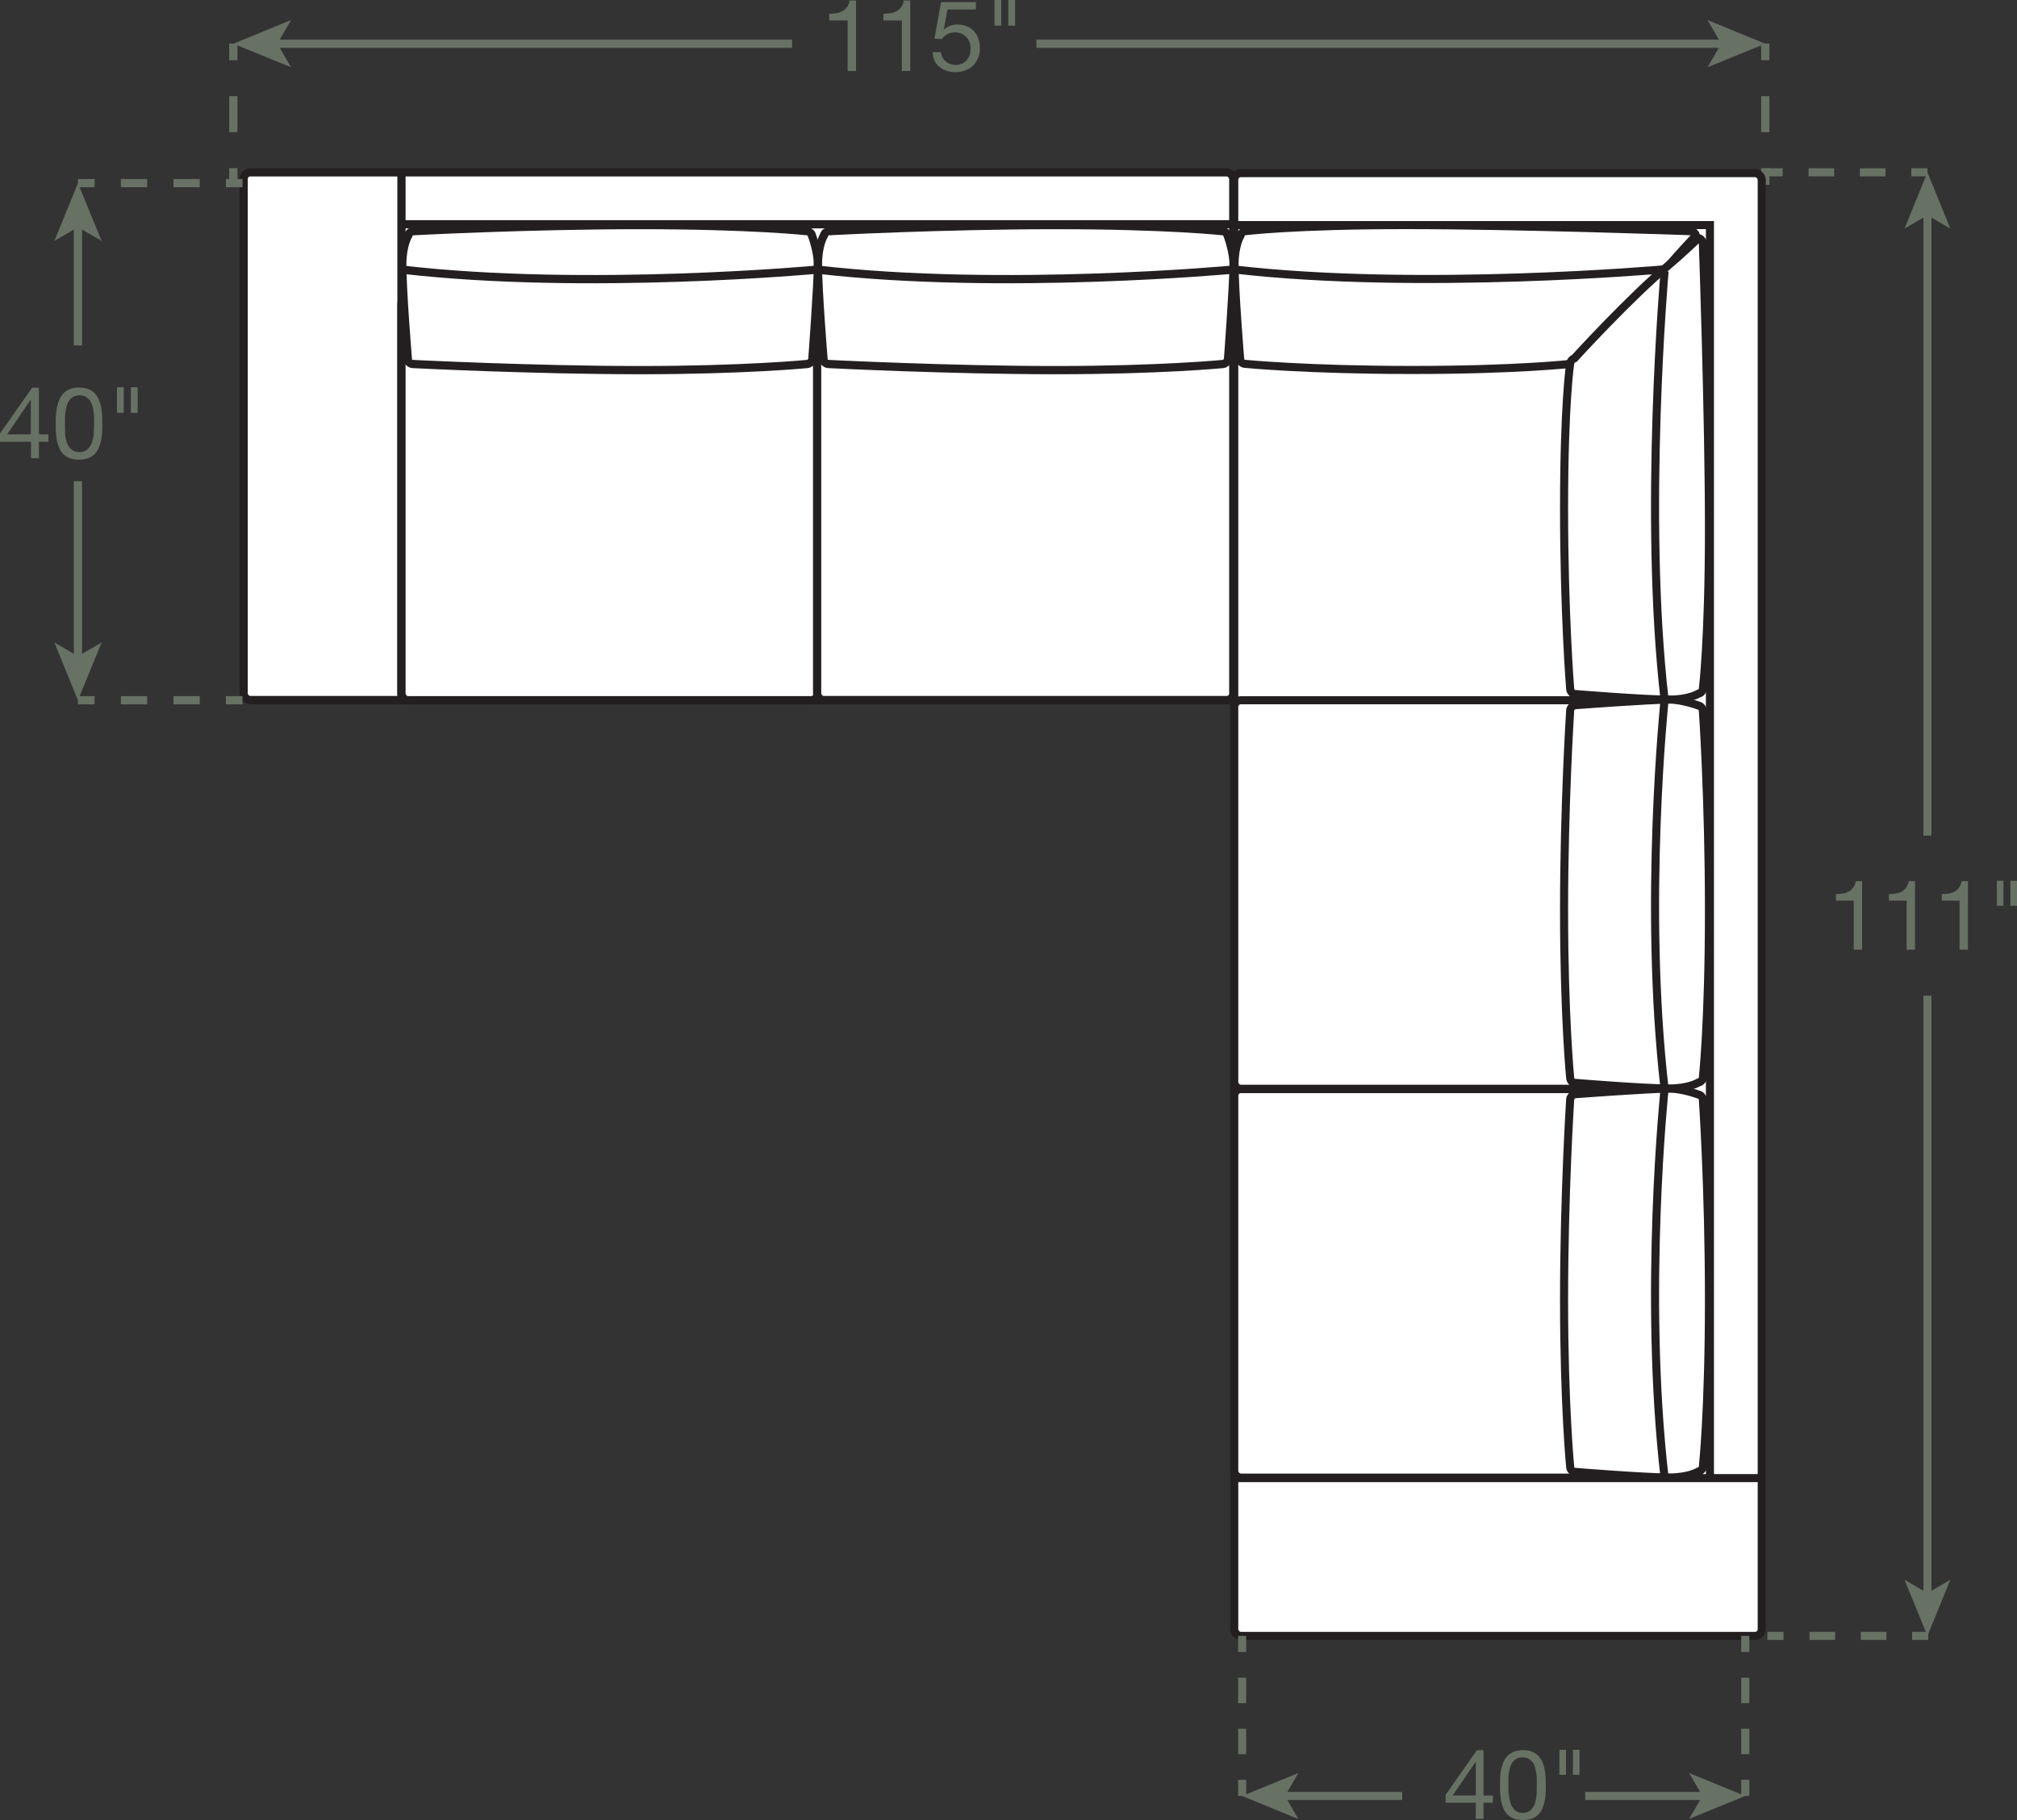 <?xml version="1.0" encoding="UTF-8"?><svg id="Layer_2" xmlns="http://www.w3.org/2000/svg" viewBox="0 0 125 112.8"><rect x="0" y="0" width="125" height="112.8" fill="#333333" stroke="none"/><defs><style>.cls-1{stroke-dasharray:0 .58;}.cls-1,.cls-2,.cls-3,.cls-4,.cls-5,.cls-6,.cls-7,.cls-8,.cls-9,.cls-10{fill:none;}.cls-1,.cls-2,.cls-4,.cls-11,.cls-12{stroke:#231f20;}.cls-1,.cls-4,.cls-5,.cls-7,.cls-8,.cls-9,.cls-12{stroke-width:.5px;}.cls-2,.cls-11{stroke-width:.51px;}.cls-3,.cls-5,.cls-6,.cls-7,.cls-8,.cls-9,.cls-10{stroke:#677164;}.cls-3,.cls-6,.cls-10{stroke-width:.51px;}.cls-6{stroke-dasharray:0 0 1.63 1.63;}.cls-7{stroke-dasharray:0 0 1.59 1.59;}.cls-8{stroke-dasharray:0 0 1.59 1.59;}.cls-11,.cls-12,.cls-13{fill:#fff;}.cls-9{stroke-dasharray:0 0 1.58 1.58;}.cls-10{stroke-dasharray:0 0 2.23 2.23;}.cls-13,.cls-14{stroke-width:0px;}.cls-14{fill:#677164;}</style></defs><g id="Layer_1-2"><rect class="cls-13" x="15.1" y="10.68" width="61.33" height="32.71" rx=".41" ry=".41"/><rect class="cls-2" x="15.1" y="10.68" width="61.33" height="32.71" rx=".41" ry=".41"/><line class="cls-2" x1="76.43" y1="13.9" x2="24.91" y2="13.9"/><line class="cls-2" x1="76.43" y1="18.42" x2="24.91" y2="18.42"/><line class="cls-2" x1="24.88" y1="43.4" x2="24.88" y2="10.68"/><rect class="cls-13" x="24.88" y="18.46" width="25.79" height="24.94" rx=".41" ry=".41"/><rect class="cls-2" x="24.88" y="18.46" width="25.79" height="24.94" rx=".41" ry=".41"/><rect class="cls-13" x="50.64" y="18.45" width="25.79" height="24.94" rx=".41" ry=".41"/><rect class="cls-2" x="50.64" y="18.45" width="25.79" height="24.94" rx=".41" ry=".41"/><path class="cls-11" d="m25.26,22.3c.03.13.17.25.31.26,0,0,7.53.38,14.07.38s10.39-.38,10.39-.38c.13-.01.27-.13.31-.26,0,0,.35-4.67.35-5.9,0-.82-.37-1.8-.37-1.8-.02-.13-.15-.25-.28-.27,0,0-3.44-.38-10.39-.38s-14.07.38-14.07.38c-.13.02-.26.14-.28.27,0,0-.37.58-.37,1.8,0,1.64.35,5.9.35,5.9Z"/><path class="cls-2" d="m50.67,16.71s-14.31,1.33-25.76,0"/><path class="cls-11" d="m51.02,22.3c.03.13.17.25.31.26,0,0,7.53.38,14.07.38s10.39-.38,10.39-.38c.13-.01.27-.13.31-.26,0,0,.35-4.67.35-5.9,0-.82-.37-1.8-.37-1.8-.02-.13-.15-.25-.28-.27,0,0-3.44-.38-10.39-.38s-14.07.38-14.07.38c-.13.02-.26.14-.28.27,0,0-.37.58-.37,1.8,0,1.64.35,5.9.35,5.9Z"/><path class="cls-2" d="m76.43,16.71s-14.31,1.33-25.76,0"/><line class="cls-3" x1="109.4" y1="2.7" x2="109.4" y2="3.73"/><line class="cls-10" x1="109.4" y1="5.96" x2="109.4" y2="9.3"/><line class="cls-3" x1="109.4" y1="10.42" x2="109.4" y2="11.45"/><line class="cls-3" x1="14.46" y1="2.7" x2="14.46" y2="3.73"/><line class="cls-10" x1="14.46" y1="5.96" x2="14.46" y2="9.3"/><line class="cls-3" x1="14.46" y1="10.42" x2="14.46" y2="11.45"/><path class="cls-14" d="m52.53,4.4V1.27h-1.14v-.42c.15,0,.29-.01.43-.03.14-.02.27-.06.38-.13.11-.06.21-.15.29-.25s.13-.24.16-.41h.4v4.37h-.52Z"/><path class="cls-14" d="m55.89,4.4V1.27h-1.14v-.42c.15,0,.29-.01.43-.03.14-.02.27-.06.38-.13.11-.06.21-.15.29-.25s.13-.24.16-.41h.4v4.37h-.52Z"/><path class="cls-14" d="m58.72.57l-.23,1.26h.01c.09-.09.22-.17.37-.23.15-.05.3-.08.45-.08.19,0,.38.03.55.09.17.06.32.15.45.28.13.13.23.28.3.47.07.19.11.41.11.66,0,.18-.03.36-.1.54s-.16.33-.29.47c-.13.14-.29.24-.48.32-.19.08-.42.12-.67.12-.19,0-.37-.03-.53-.08-.17-.06-.31-.14-.44-.24-.13-.1-.23-.24-.3-.39s-.11-.33-.12-.53h.52c0,.11.04.21.08.31.05.1.11.18.19.25.08.07.17.13.28.17.11.04.23.06.36.06.12,0,.24-.02.35-.06.11-.04.21-.11.3-.19.08-.09.15-.19.2-.32.05-.13.07-.28.07-.45,0-.14-.02-.28-.07-.4-.05-.12-.11-.23-.2-.31-.09-.09-.19-.16-.31-.21-.12-.05-.26-.07-.4-.07-.17,0-.33.04-.46.11s-.25.18-.35.3l-.45-.02.41-2.27h2.16v.46h-1.76Z"/><path class="cls-14" d="m62.05,0v1.59h-.42V0h.42Zm.86,0v1.59h-.42V0h.42Z"/><line class="cls-3" x1="17" y1="2.71" x2="49.09" y2="2.71"/><polygon class="cls-14" points="14.46 2.71 18.04 4.17 17.19 2.71 18.04 1.24 14.46 2.71"/><line class="cls-3" x1="106.86" y1="2.71" x2="64.23" y2="2.71"/><polygon class="cls-14" points="109.4 2.71 105.82 1.24 106.67 2.71 105.82 4.17 109.4 2.71"/><line class="cls-3" x1="4.83" y1="43.4" x2="5.86" y2="43.4"/><line class="cls-6" x1="7.49" y1="43.4" x2="13.19" y2="43.4"/><line class="cls-3" x1="14" y1="43.4" x2="15.03" y2="43.4"/><line class="cls-3" x1="4.83" y1="11.35" x2="5.86" y2="11.35"/><line class="cls-6" x1="7.49" y1="11.35" x2="13.19" y2="11.35"/><line class="cls-3" x1="14" y1="11.35" x2="15.03" y2="11.35"/><line class="cls-3" x1="4.83" y1="13.89" x2="4.83" y2="21.41"/><polygon class="cls-14" points="4.83 11.35 3.37 14.93 4.83 14.08 6.3 14.93 4.83 11.35"/><line class="cls-3" x1="4.83" y1="40.86" x2="4.83" y2="29.82"/><polygon class="cls-14" points="4.83 43.4 6.3 39.82 4.83 40.67 3.37 39.82 4.83 43.4"/><path class="cls-14" d="m3,26.92v.46h-.59v1.02h-.49v-1.02H0v-.51l1.99-2.84h.42v2.89h.59Zm-1.09-2.14h-.01l-1.46,2.14h1.47v-2.14Z"/><path class="cls-14" d="m3.47,25.76c0-.17.03-.34.06-.51.03-.16.08-.32.14-.47s.15-.28.25-.39c.11-.11.24-.2.4-.27.16-.07.36-.1.58-.1s.42.03.58.1c.16.07.3.15.4.27.11.11.19.24.25.39s.11.3.14.47c.03.16.05.33.06.51,0,.17.01.34.01.5s0,.33-.01.5c0,.17-.03.34-.06.51-.03.16-.08.32-.14.47s-.15.27-.25.39c-.11.11-.24.2-.4.26-.16.06-.36.1-.59.1s-.42-.03-.58-.1c-.16-.06-.3-.15-.4-.26-.11-.11-.19-.24-.25-.39s-.11-.3-.14-.47-.05-.33-.06-.51c0-.17-.01-.34-.01-.5s0-.33.01-.5Zm.56,1.05c.01.2.04.4.1.57.05.18.14.33.27.45.12.12.3.19.52.19s.39-.06.52-.19c.12-.12.21-.27.27-.45s.09-.37.1-.57c.01-.2.02-.39.02-.55,0-.11,0-.23,0-.35,0-.13-.01-.26-.03-.39-.02-.13-.04-.26-.08-.38-.04-.12-.09-.23-.15-.32-.07-.09-.15-.17-.26-.23-.1-.06-.23-.09-.38-.09s-.27.03-.38.09c-.1.06-.19.13-.26.23-.07.09-.12.2-.15.32-.04.12-.06.25-.08.38-.02.13-.03.26-.03.39,0,.13,0,.25,0,.35,0,.16,0,.35.01.55Z"/><path class="cls-14" d="m7.67,24v1.59h-.42v-1.59h.42Zm.86,0v1.59h-.42v-1.59h.42Z"/><rect class="cls-13" x="76.49" y="10.73" width="32.69" height="90.66" rx=".41" ry=".41"/><rect class="cls-4" x="76.49" y="10.73" width="32.69" height="90.66" rx=".41" ry=".41"/><line class="cls-1" x1="108.92" y1="11.09" x2="101.42" y2="18.45"/><polyline class="cls-4" points="76.49 13.95 105.97 13.95 105.97 91.59"/><polyline class="cls-4" points="76.49 18.45 101.45 18.45 101.45 91.59"/><path class="cls-12" d="m76.84,22.29c.03.13.17.25.31.26,0,0,3.84.38,10.38.38,6.54,0,9.81-.38,9.81-.38.13-.01.27-.13.31-.26,0,0,3.78-3.44,5.82-5.89.52-.63,1.63-1.8,1.63-1.8-.02-.13-.15-.25-.28-.27,0,0-10.75-.38-17.69-.38-6.95,0-9.97.38-9.97.38-.13.01-.26.14-.28.27,0,0-.37.58-.37,1.8,0,1.63.35,5.89.35,5.89Z"/><path class="cls-4" d="m103.05,16.7s-15.12,1.33-26.56,0"/><path class="cls-12" d="m97.57,43.02c-.13-.03-.25-.17-.26-.31,0,0-.38-4.66-.38-11.2,0-6.54.38-8.99.38-8.99.01-.13.13-.27.26-.31,0,0,3.44-3.78,5.89-5.82.63-.52,1.8-1.63,1.8-1.63.13.02.25.15.27.28,0,0,.38,10.75.38,17.7,0,6.95-.38,9.97-.38,9.97-.01.13-.14.26-.27.28,0,0-.58.37-1.8.37-1.63,0-5.89-.35-5.89-.35Z"/><path class="cls-4" d="m103.16,16.81s-1.33,15.12,0,26.56"/><line class="cls-4" x1="76.49" y1="91.61" x2="109.18" y2="91.61"/><rect class="cls-13" x="76.49" y="67.5" width="24.92" height="24.08" rx=".41" ry=".41"/><rect class="cls-4" x="76.49" y="67.5" width="24.92" height="24.08" rx=".41" ry=".41"/><path class="cls-12" d="m97.57,91.24c-.13-.03-.25-.17-.26-.31,0,0-.38-3.84-.38-10.38,0-6.54.38-12.42.38-12.42.01-.13.13-.27.26-.31,0,0,4.67-.35,5.89-.35.82,0,1.8.37,1.8.37.13.02.25.15.27.28,0,0,.38,5.48.38,12.42s-.38,10.38-.38,10.38c-.01.13-.14.26-.27.28,0,0-.58.37-1.8.37-1.63,0-5.89-.35-5.89-.35Z"/><path class="cls-4" d="m103.16,67.48s-1.33,12.67,0,24.11"/><rect class="cls-13" x="76.49" y="43.4" width="24.92" height="24.08" rx=".41" ry=".41"/><rect class="cls-4" x="76.49" y="43.4" width="24.92" height="24.08" rx=".41" ry=".41"/><path class="cls-12" d="m97.57,67.13c-.13-.03-.25-.17-.26-.31,0,0-.38-3.84-.38-10.38,0-6.54.38-12.42.38-12.42.01-.13.13-.27.26-.31,0,0,4.67-.35,5.89-.35.82,0,1.8.37,1.8.37.13.02.25.15.27.28,0,0,.38,5.48.38,12.42s-.38,10.38-.38,10.38c-.01.13-.14.26-.27.28,0,0-.58.37-1.8.37-1.63,0-5.89-.35-5.89-.35Z"/><path class="cls-4" d="m103.16,43.37s-1.33,12.67,0,24.11"/><line class="cls-5" x1="119.5" y1="101.39" x2="118.5" y2="101.39"/><line class="cls-7" x1="116.91" y1="101.39" x2="111.33" y2="101.39"/><line class="cls-5" x1="110.53" y1="101.39" x2="109.53" y2="101.39"/><line class="cls-5" x1="109.48" y1="10.68" x2="110.48" y2="10.68"/><line class="cls-8" x1="112.08" y1="10.68" x2="117.65" y2="10.68"/><line class="cls-5" x1="118.45" y1="10.68" x2="119.45" y2="10.68"/><line class="cls-5" x1="119.45" y1="13.16" x2="119.45" y2="51.79"/><polygon class="cls-14" points="119.45 10.68 118.03 14.17 119.45 13.34 120.87 14.17 119.45 10.68"/><line class="cls-5" x1="119.45" y1="98.92" x2="119.45" y2="61.71"/><polygon class="cls-14" points="119.45 101.39 120.87 97.91 119.45 98.74 118.03 97.91 119.45 101.39"/><path class="cls-14" d="m114.88,58.87v-3.05h-1.1v-.41c.14,0,.28-.01.42-.03.14-.02.26-.06.37-.12.11-.06.2-.14.28-.25.08-.1.13-.24.16-.4h.39v4.25h-.51Z"/><path class="cls-14" d="m118.16,58.87v-3.05h-1.1v-.41c.14,0,.28-.01.42-.03.14-.02.26-.06.37-.12.11-.06.2-.14.28-.25.08-.1.13-.24.16-.4h.39v4.25h-.51Z"/><path class="cls-14" d="m121.44,58.87v-3.05h-1.1v-.41c.14,0,.28-.01.42-.03.14-.02.26-.06.37-.12.11-.06.2-.14.28-.25.08-.1.13-.24.16-.4h.39v4.25h-.51Z"/><path class="cls-14" d="m124.16,54.59v1.55h-.41v-1.55h.41Zm.84,0v1.55h-.41v-1.55h.41Z"/><line class="cls-5" x1="76.98" y1="101.39" x2="76.98" y2="102.39"/><line class="cls-9" x1="76.98" y1="103.98" x2="76.98" y2="109.52"/><line class="cls-5" x1="76.98" y1="110.31" x2="76.98" y2="111.31"/><line class="cls-5" x1="108.16" y1="101.39" x2="108.16" y2="102.39"/><line class="cls-9" x1="108.16" y1="103.98" x2="108.16" y2="109.52"/><line class="cls-5" x1="108.16" y1="110.31" x2="108.16" y2="111.31"/><line class="cls-5" x1="105.69" y1="111.31" x2="98.24" y2="111.31"/><polygon class="cls-14" points="108.16 111.31 104.68 109.89 105.51 111.31 104.68 112.73 108.16 111.31"/><line class="cls-5" x1="79.45" y1="111.31" x2="86.9" y2="111.31"/><polygon class="cls-14" points="76.98 111.31 80.46 112.74 79.64 111.31 80.46 109.89 76.98 111.31"/><path class="cls-14" d="m92.52,111.28v.45h-.58v1h-.48v-1h-1.87v-.49l1.94-2.77h.41v2.81h.58Zm-1.06-2.08h-.01l-1.42,2.08h1.43v-2.08Z"/><path class="cls-14" d="m92.97,110.16c0-.17.03-.33.06-.49.03-.16.08-.31.14-.46.06-.14.14-.27.25-.38.1-.11.24-.19.39-.26.16-.06.35-.1.57-.1s.41.03.57.1c.16.06.29.15.39.26.1.11.19.23.25.38.06.14.11.3.14.46.03.16.05.32.06.49,0,.17.01.33.01.49s0,.32-.01.49c0,.17-.03.33-.06.49-.03.16-.08.31-.14.45-.06.14-.14.27-.25.38-.1.11-.23.19-.39.25-.16.06-.35.09-.57.09s-.41-.03-.57-.09c-.16-.06-.29-.15-.39-.25-.1-.11-.19-.23-.25-.38-.06-.14-.11-.29-.14-.45-.03-.16-.05-.32-.06-.49s-.01-.33-.01-.49,0-.32.01-.49Zm.54,1.02c.01.2.04.38.1.56.05.17.14.32.26.44.12.12.29.18.5.18s.38-.06.5-.18c.12-.12.21-.27.26-.44.05-.17.09-.36.1-.56,0-.2.01-.38.01-.54,0-.1,0-.22,0-.35s-.01-.25-.03-.38c-.02-.13-.04-.25-.08-.37-.03-.12-.08-.23-.15-.32-.07-.09-.15-.16-.25-.22-.1-.06-.22-.08-.37-.08s-.27.03-.37.08c-.1.06-.18.13-.25.22-.07.09-.12.2-.15.32-.03.12-.06.24-.08.37-.02.13-.03.25-.03.38s0,.24,0,.35c0,.16,0,.34.01.54Z"/><path class="cls-14" d="m97.05,108.45v1.55h-.41v-1.55h.41Zm.84,0v1.55h-.41v-1.55h.41Z"/></g></svg>